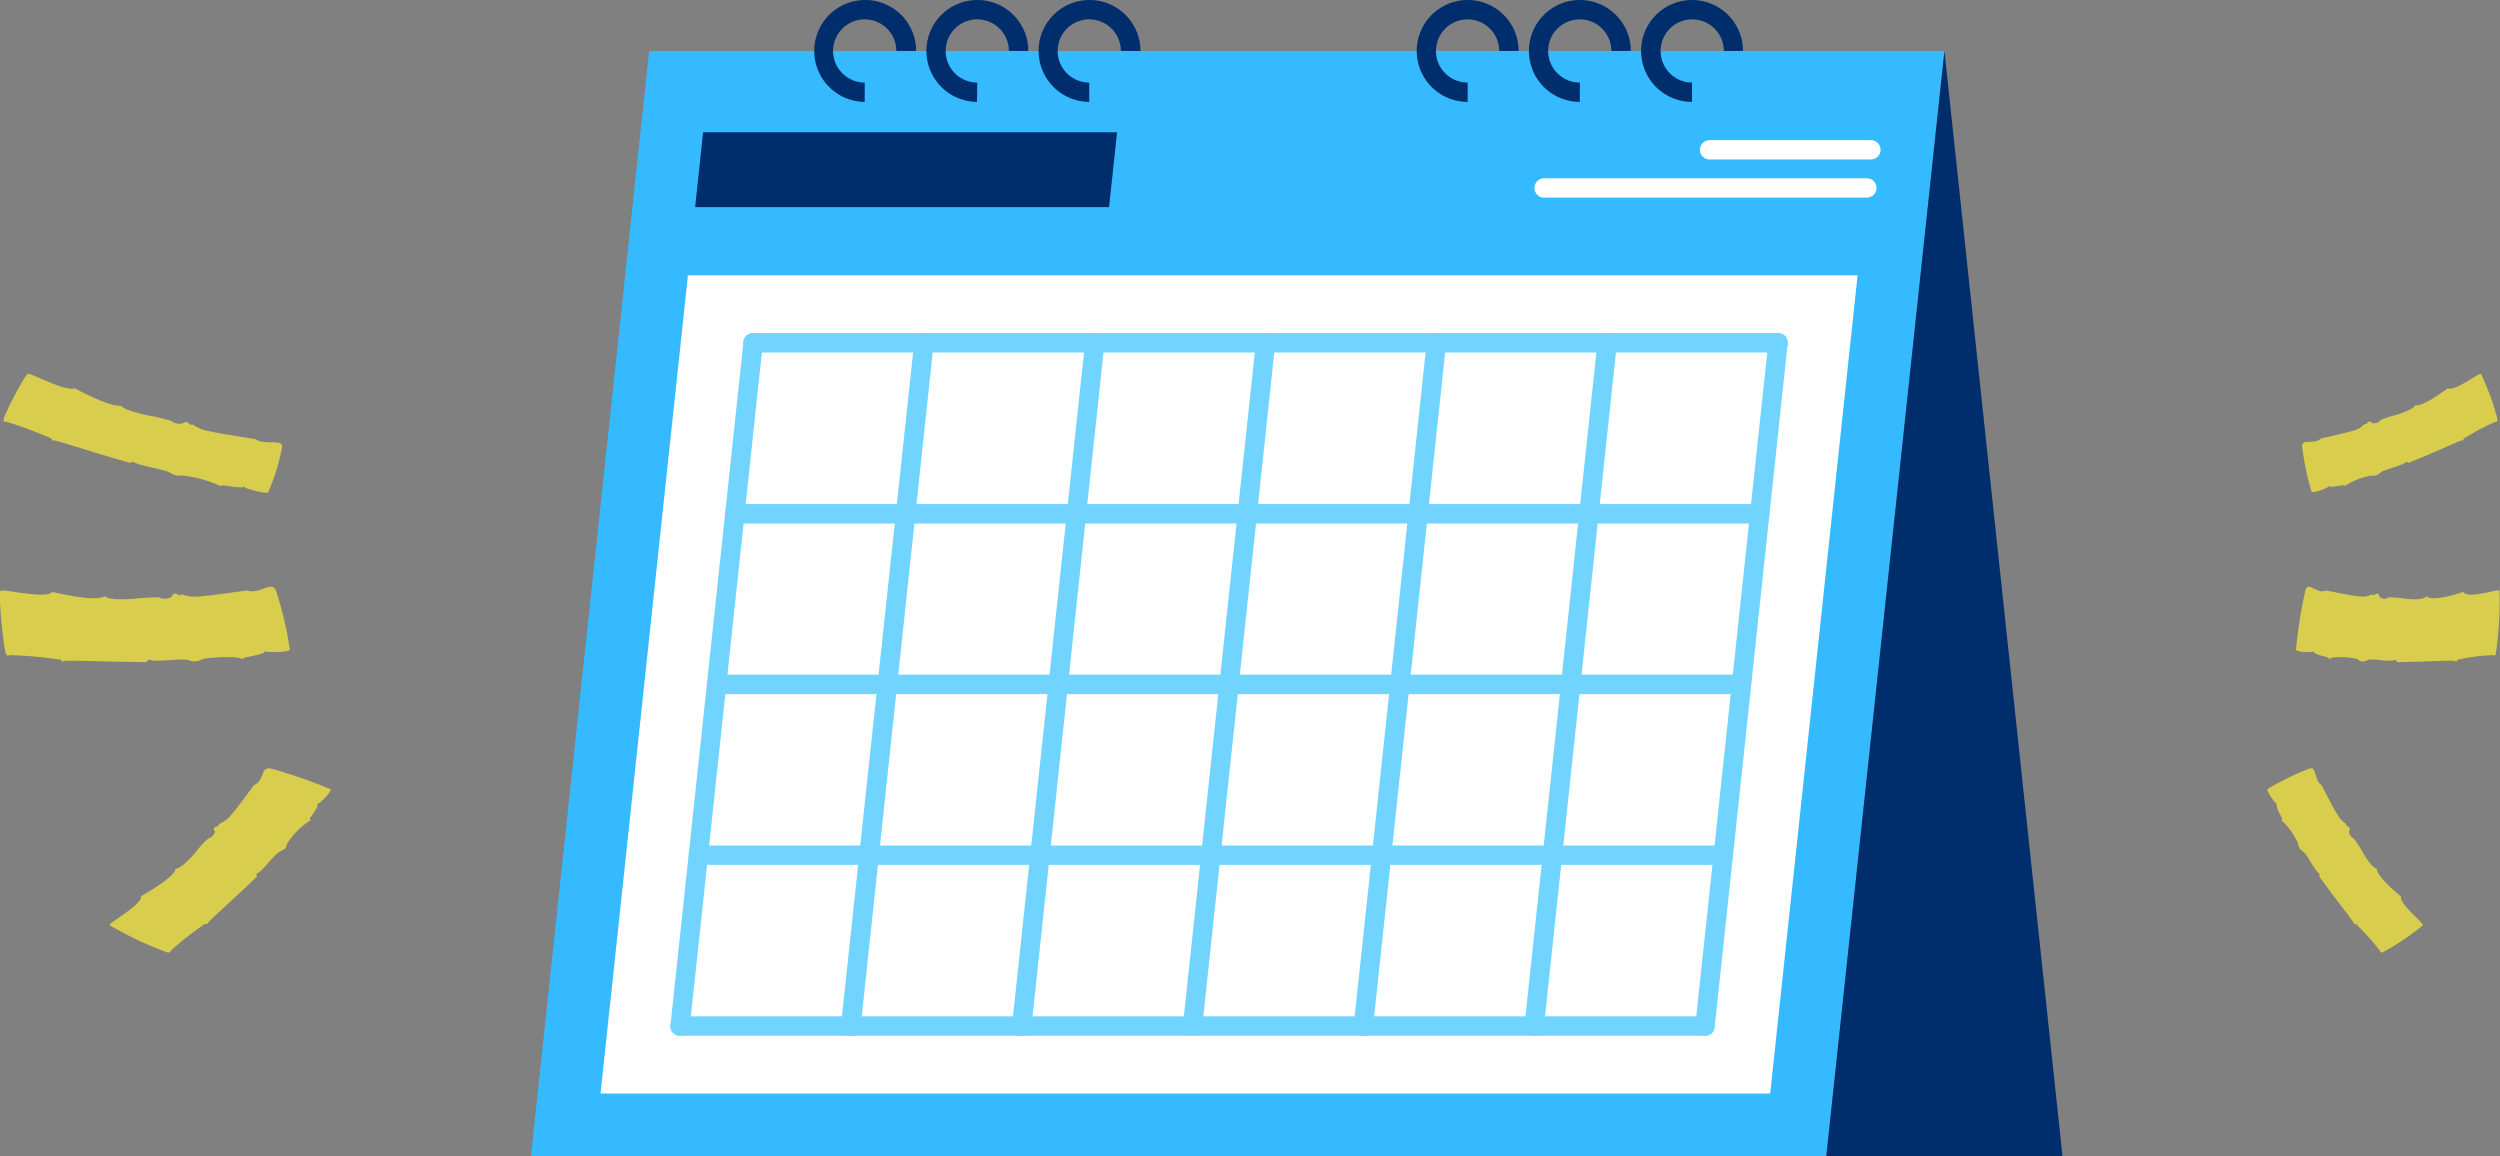 <svg xmlns="http://www.w3.org/2000/svg" viewBox="0 0 267.43 123.7"><rect x="0" y="0" width="267.43" height="123.7" fill="#808080" stroke="none"/><defs><style>.cls-1{fill:#36baff;}.cls-2{fill:#fff;}.cls-3{fill:#71d4ff;}.cls-4{fill:#002e6d;}.cls-5{fill:#feef38;opacity:0.7;}</style></defs><g id="Capa_2" data-name="Capa 2"><g id="Somos"><polygon class="cls-1" points="195.36 123.69 56.8 123.69 69.44 5.45 208 5.45 195.36 123.69"/><polygon class="cls-2" points="64.24 116.98 73.59 29.45 198.71 29.45 189.36 116.98 64.24 116.98"/><path class="cls-3" d="M72.75,110.8h-.11a1,1,0,0,1-.92-1.14l7.81-73.09a1,1,0,0,1,1.14-.92,1,1,0,0,1,.93,1.14l-7.82,73.09A1,1,0,0,1,72.75,110.8Z"/><path class="cls-3" d="M91,110.8h-.12a1,1,0,0,1-.92-1.14L97.8,36.56a1,1,0,0,1,2.07.22l-7.81,73.09A1,1,0,0,1,91,110.8Z"/><path class="cls-3" d="M109.3,110.8h-.11a1,1,0,0,1-.93-1.14l7.82-73.09a1,1,0,0,1,1.14-.92,1,1,0,0,1,.92,1.14l-7.81,73.09A1,1,0,0,1,109.3,110.8Z"/><path class="cls-3" d="M127.57,110.8h-.11a1,1,0,0,1-.92-1.14l7.81-73.09a1,1,0,0,1,1.14-.92,1,1,0,0,1,.92,1.14l-7.81,73.09A1,1,0,0,1,127.57,110.8Z"/><path class="cls-3" d="M145.84,110.8h-.11a1,1,0,0,1-.92-1.14l7.81-73.09a1,1,0,0,1,1.14-.92,1,1,0,0,1,.93,1.14l-7.82,73.09A1,1,0,0,1,145.84,110.8Z"/><path class="cls-3" d="M164.11,110.8H164a1,1,0,0,1-.92-1.14l7.81-73.09a1,1,0,0,1,2.07.22l-7.81,73.09A1,1,0,0,1,164.11,110.8Z"/><path class="cls-3" d="M182.39,110.8h-.12a1,1,0,0,1-.92-1.14l7.82-73.09a1,1,0,0,1,1.14-.92,1,1,0,0,1,.92,1.14l-7.81,73.09A1,1,0,0,1,182.39,110.8Z"/><path class="cls-3" d="M190.2,37.71H80.56a1,1,0,0,1,0-2.08H190.2a1,1,0,0,1,0,2.08Z"/><path class="cls-3" d="M188.24,56H78.61a1,1,0,0,1,0-2.08H188.24a1,1,0,0,1,0,2.08Z"/><path class="cls-3" d="M186.29,74.25H76.66a1,1,0,1,1,0-2.08H186.29a1,1,0,1,1,0,2.08Z"/><path class="cls-3" d="M184.34,92.52H74.71a1,1,0,1,1,0-2.07H184.34a1,1,0,1,1,0,2.07Z"/><path class="cls-3" d="M182.38,110.8H72.75a1,1,0,0,1,0-2.08H182.38a1,1,0,0,1,0,2.08Z"/><polygon class="cls-4" points="118.64 22.16 74.36 22.16 75.21 14.15 119.5 14.15 118.64 22.16"/><path class="cls-2" d="M200.13,17.06H182.88a1,1,0,1,1,0-2.07h17.25a1,1,0,1,1,0,2.07Z"/><path class="cls-2" d="M199.7,21.14H165.18a1,1,0,0,1,0-2.07H199.7a1,1,0,0,1,0,2.07Z"/><polygon class="cls-4" points="195.36 123.69 208 5.45 220.63 123.69 195.36 123.69"/><path class="cls-4" d="M92.5,10.9A5.45,5.45,0,1,1,98,5.45H95.88A3.38,3.38,0,1,0,92.5,8.83Z"/><path class="cls-4" d="M104.51,10.9A5.45,5.45,0,1,1,110,5.45h-2.08a3.38,3.38,0,1,0-3.38,3.38Z"/><path class="cls-4" d="M116.52,10.9A5.45,5.45,0,1,1,122,5.45H119.9a3.38,3.38,0,1,0-3.38,3.38Z"/><path class="cls-4" d="M157,10.9a5.45,5.45,0,1,1,5.45-5.45h-2.08A3.38,3.38,0,1,0,157,8.83Z"/><path class="cls-4" d="M169,10.9a5.45,5.45,0,1,1,5.45-5.45h-2.08A3.38,3.38,0,1,0,169,8.83Z"/><path class="cls-4" d="M181,10.9a5.45,5.45,0,1,1,5.45-5.45H184.4A3.38,3.38,0,1,0,181,8.83Z"/><path class="cls-5" d="M261.84,41.54c.66.39,3.3-1.62,3.54-1.56a25,25,0,0,1,1.77,4.86c0,.24,0,.3-.21.28a27.72,27.72,0,0,0-3.33,1.76c-.1-.1-.06.37-.14.23s-2.05.87-5.73,2.37c-.27.11-.14-.21-.43,0-.62.43-2.21.71-2.67,1.08a1,1,0,0,1-.91.31,7.12,7.12,0,0,0-2.81,1.07c0,.1-.1.08-.13,0S250,52,250,52a3.66,3.66,0,0,1-.84.07c0-.09-.1-.12-.13,0s-1.66.78-1.77.52a30.55,30.55,0,0,1-1-4.85c0-.88,1.3-.13,2-.83,4.48-1,4-1,4.72-1.57.19.24.33-.54.72-.13.16.17.84,0,.92-.26a11.74,11.74,0,0,1,1.85-.61c.91-.3,1.82-.69,1.89-1C259.19,43.55,261.52,41.74,261.84,41.54Z"/><path class="cls-5" d="M256.84,95.9c-.23.73,2.36,2.8,2.36,3.06a25,25,0,0,1-4.28,2.89c-.22.09-.3.05-.33-.14a26.5,26.5,0,0,0-2.51-2.81c.08-.11-.37,0-.26-.07s-1.33-1.79-3.68-5c-.17-.24.17-.19-.1-.42-.57-.5-1.21-2-1.69-2.33a1,1,0,0,1-.51-.81,7.14,7.14,0,0,0-1.73-2.47c-.1,0-.1-.08,0-.13s-.32-.75-.32-.76a3.2,3.2,0,0,1-.27-.79c.08-.06.09-.13,0-.14s-1.17-1.43-.94-1.59a31.2,31.2,0,0,1,4.46-2.18c.84-.26.45,1.23,1.3,1.77,2.09,4.09,2,3.62,2.66,4.2-.19.24.6.19.3.67-.12.19.21.8.47.82a12.26,12.26,0,0,1,1.05,1.65c.51.81,1.1,1.6,1.44,1.59C254.25,93.81,256.56,95.64,256.84,95.9Z"/><path class="cls-5" d="M263.5,63.32c.45.8,3.68-.33,3.88-.14a41.27,41.27,0,0,1-.38,6.66c-.07.3-.14.35-.31.24a20.92,20.92,0,0,0-3.77.49c0-.17-.2.41-.22.2s-2.23,0-6.2.06c-.3,0,0-.31-.39-.21-.75.21-2.31-.23-2.88,0a.77.77,0,0,1-1-.08c-.36-.22-2.72-.39-3-.07-.07.09-.12,0-.11-.08s-.79-.25-.79-.25a2.81,2.81,0,0,1-.79-.32c0-.13-.05-.19-.1-.12s-1.84.13-1.83-.24a50.45,50.45,0,0,1,1-6.3c.32-1.07,1.25.47,2.2,0,4.52.92,4.06.71,5,.41.07.39.52-.48.71.2.07.27.77.39.94.13a10.43,10.43,0,0,1,1.94.16c1,.09,1.95.07,2.15-.29C260.26,64.44,263.13,63.42,263.5,63.32Z"/><path class="cls-5" d="M8,41.54c-.94.39-4.68-1.62-5-1.56S.52,44.18.4,44.84c-.05.24,0,.3.3.28a46.93,46.93,0,0,1,4.74,1.76c.13-.1.07.37.19.23s2.92.87,8.15,2.37c.38.11.19-.21.61,0,.88.43,3.14.71,3.79,1.08a1.81,1.81,0,0,0,1.3.31,13,13,0,0,1,4,1.07c.05.1.14.08.18,0s1.15.12,1.16.12a7.24,7.24,0,0,0,1.19.07c0-.09.14-.12.18,0s2.36.78,2.51.52a23,23,0,0,0,1.48-4.85c.06-.88-1.85-.13-2.88-.83-6.37-1-5.67-1-6.72-1.57-.27.24-.46-.54-1-.13a1.43,1.43,0,0,1-1.3-.26,22.49,22.49,0,0,0-2.63-.61c-1.3-.3-2.59-.69-2.69-1C11.72,43.55,8.4,41.74,8,41.54Z"/><path class="cls-5" d="M15.06,95.9c.32.73-3.36,2.8-3.36,3.06a39.3,39.3,0,0,0,6.09,2.89c.32.09.43.05.47-.14a32.31,32.31,0,0,1,3.57-2.81c-.11-.11.52,0,.36-.07s1.9-1.79,5.23-5c.25-.24-.24-.19.14-.42.81-.5,1.73-2,2.41-2.33s.61-.36.73-.81a7.7,7.7,0,0,1,2.45-2.47c.14,0,.14-.08,0-.13s.45-.75.45-.76c.23-.38.43-.77.38-.79S33.87,86,34,86s1.66-1.43,1.33-1.59A53.69,53.69,0,0,0,29,82.22c-1.19-.26-.63,1.23-1.84,1.77-3,4.09-2.78,3.62-3.79,4.2.28.24-.85.19-.42.67.17.19-.31.8-.67.82a12.23,12.23,0,0,0-1.49,1.65c-.72.81-1.56,1.6-2,1.59C18.74,93.81,15.46,95.64,15.06,95.9Z"/><path class="cls-5" d="M5.59,63.32C5,64.12.36,63,.07,63.18S.34,69,.61,69.84c.1.3.21.35.45.24a41.48,41.48,0,0,1,5.35.49c.06-.17.28.41.31.2s3.18,0,8.83.06c.41,0,0-.31.55-.21,1.06.21,3.29-.23,4.1,0a1.45,1.45,0,0,0,1.36-.08c.51-.22,3.86-.39,4.29-.07.1.09.16,0,.15-.08l1.13-.25a5.32,5.32,0,0,0,1.13-.32c0-.13,0-.19.13-.12s2.62.13,2.61-.24a37.38,37.38,0,0,0-1.49-6.3c-.45-1.07-1.77.47-3.12,0-6.42.92-5.77.71-7,.41-.1.39-.74-.48-1,.2-.11.27-1.09.39-1.34.13a21,21,0,0,0-2.76.16c-1.36.09-2.76.07-3.05-.29C10.2,64.44,6.12,63.42,5.59,63.32Z"/></g></g></svg>